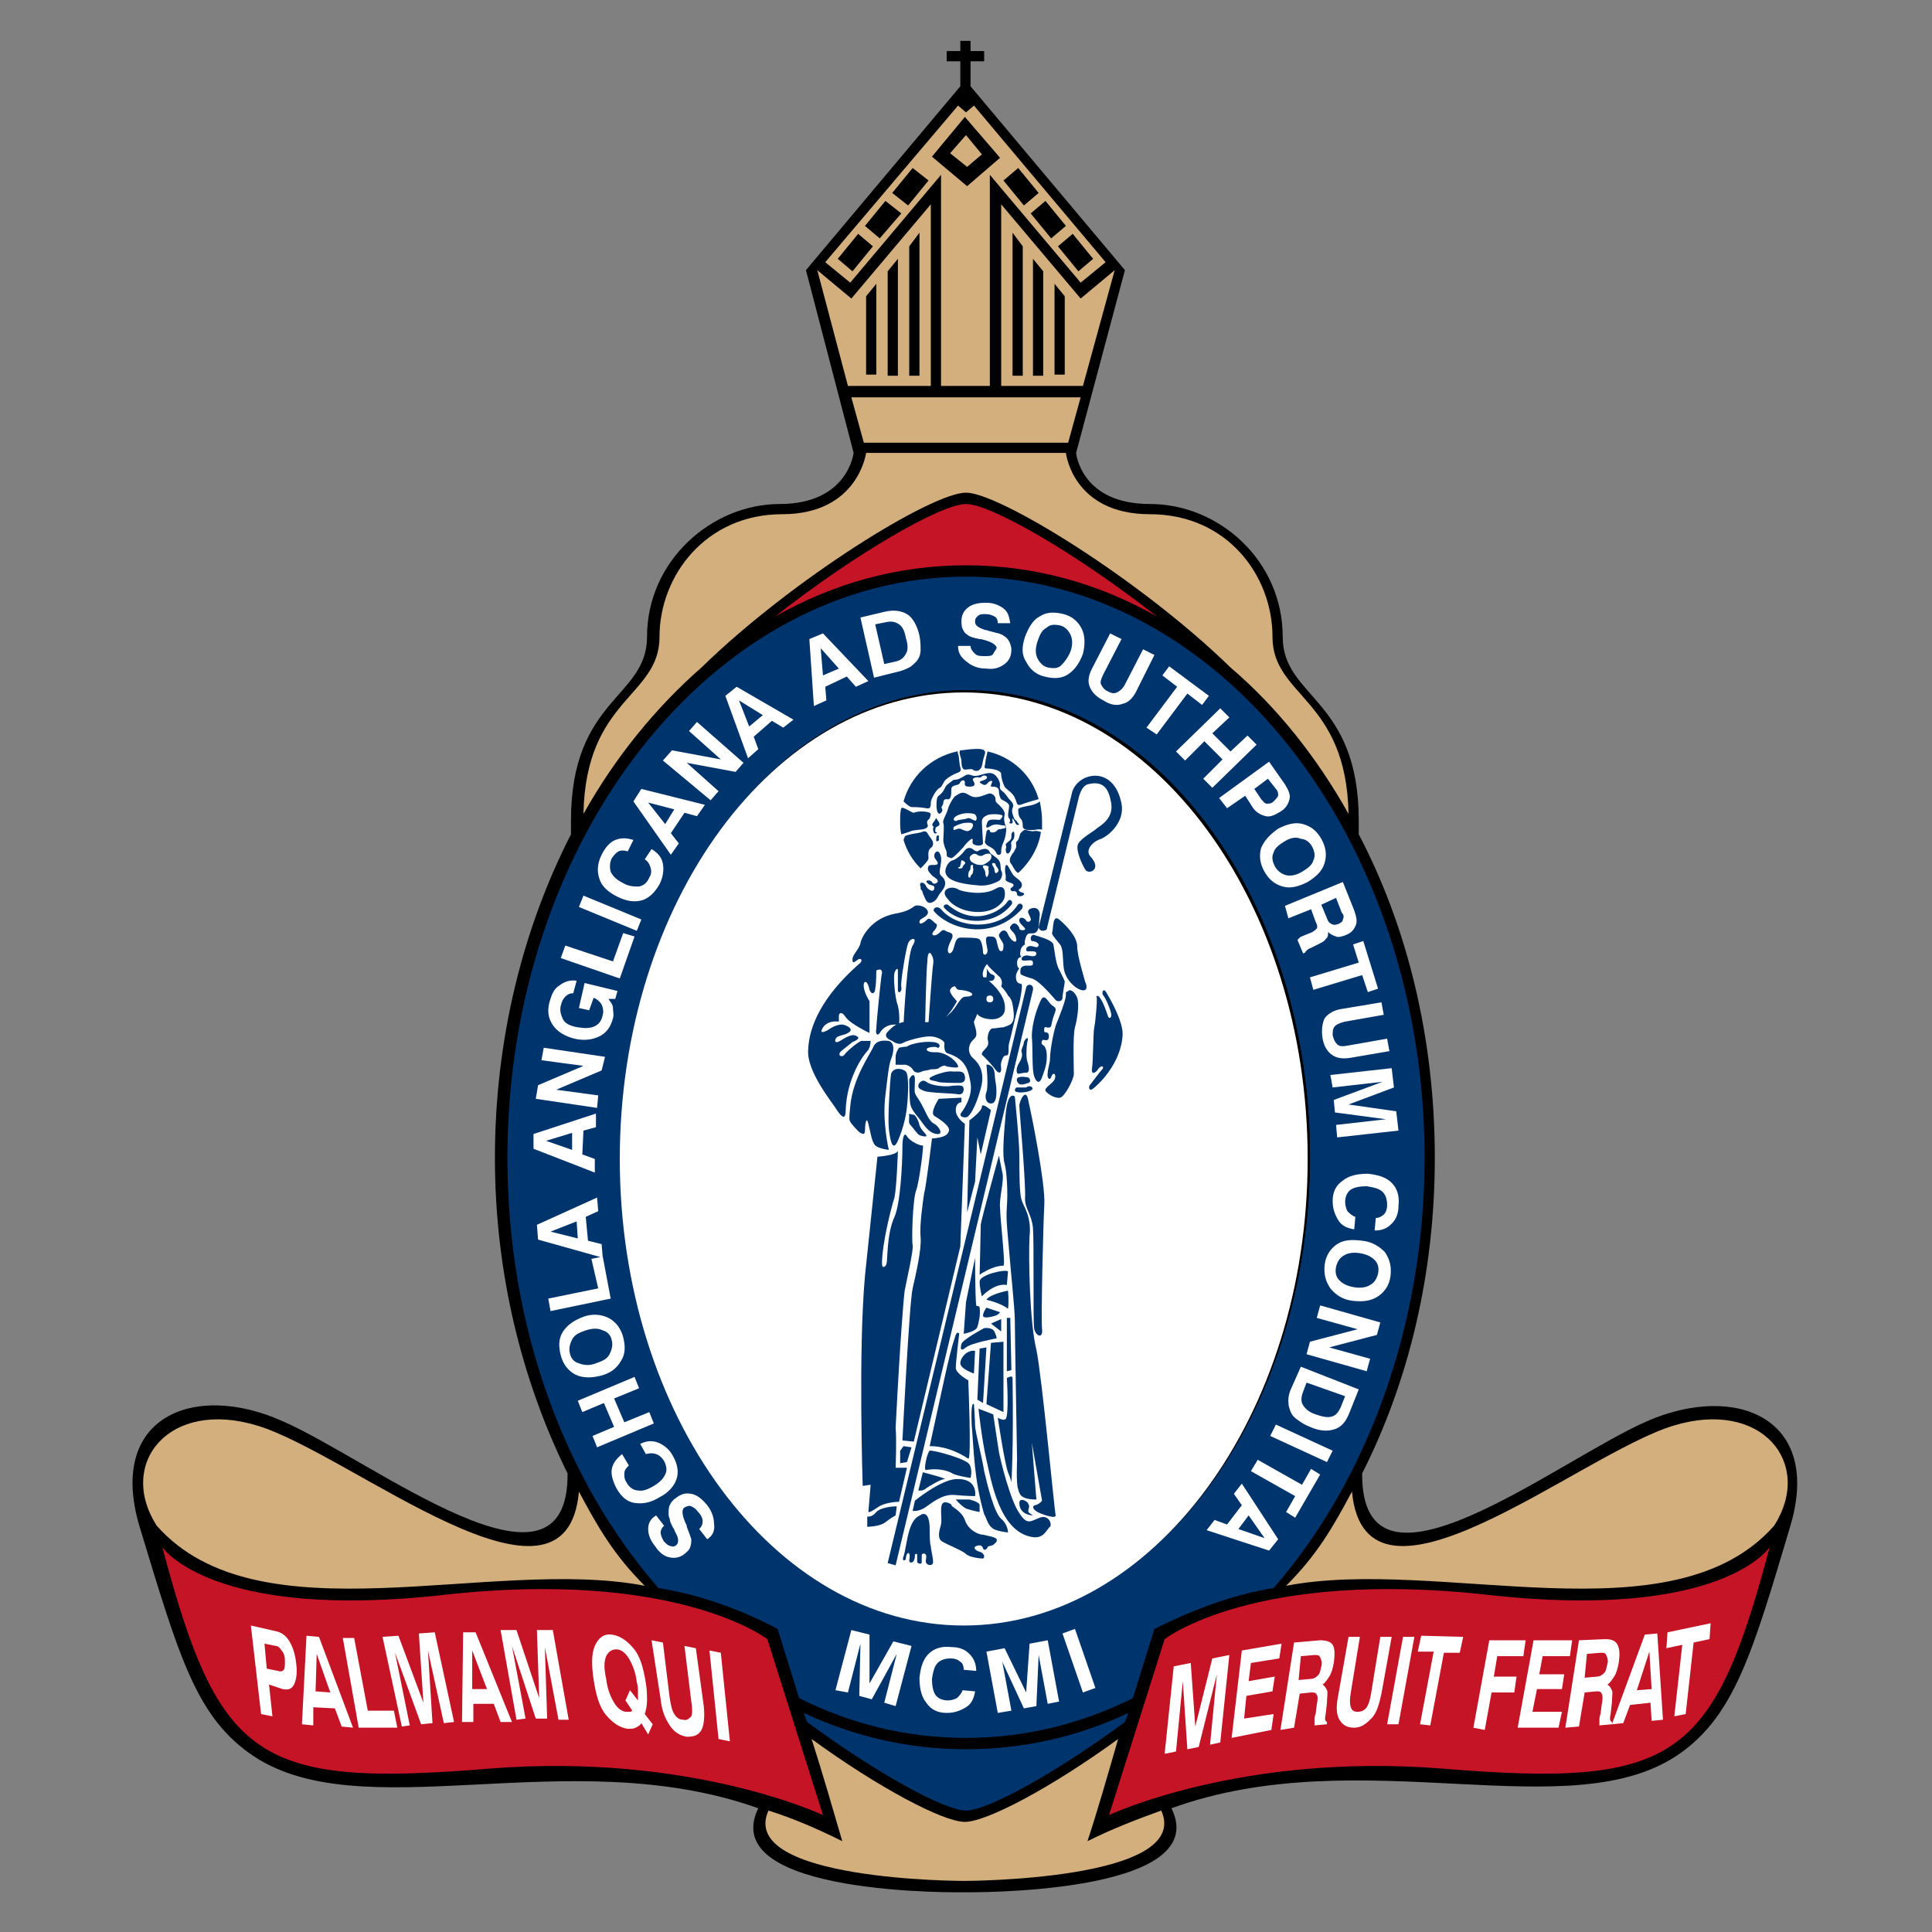 <?xml version="1.0" encoding="UTF-8"?>
<svg xmlns="http://www.w3.org/2000/svg" xmlns:xlink="http://www.w3.org/1999/xlink" version="1.1" id="Layer_1" viewBox="0 0 170.2 170.2" style="enable-background:new 0 0 170.2 170.2;" xml:space="preserve"><rect x="0" y="0" width="170.2" height="170.2" fill="#808080" stroke="none"/> <title>The Shouthport School</title> <style type="text/css"> .st0{fill-rule:evenodd;clip-rule:evenodd;} .st1{fill-rule:evenodd;clip-rule:evenodd;fill:#C41425;} .st2{fill-rule:evenodd;clip-rule:evenodd;fill:#00346D;} .st3{fill:#FFFFFF;} .st4{fill-rule:evenodd;clip-rule:evenodd;fill:#D3AF7E;} .st5{fill-rule:evenodd;clip-rule:evenodd;fill:#FFFFFF;} </style> <g> <path class="st0" d="M94.8,39.9c0,0,0.4,4.5,6.5,4.5c6.1,0,11.7,5,11.7,11.7c0,5.4,6.7,5.4,6.7,16.2v1.2c4.3,8.2,6.7,18,6.7,28.5 c0,10.2-2.3,19.7-6.4,27.8c-0.1,12.6,17.1-1.1,25.1-4.6c7.8-3.4,15.5-0.3,12.6,9.3c-3.3,11.1-4.9,16.5-9.6,19.9 c-9.6,6.9-28.1-1.2-44.9,4.9c3.8,7.7-18.2,7.4-18.2,7.4s-22,0.4-18.2-7.4c-16.8-6-35.3,2.1-44.9-4.9c-4.7-3.4-6.2-8.7-9.6-19.9 c-2.9-9.7,4.8-12.8,12.6-9.3c8,3.5,25.2,17.1,25.1,4.6c-4-8.1-6.4-17.6-6.4-27.8c0-10.5,2.5-20.3,6.7-28.5v-1.2 c0-10.8,6.7-10.8,6.7-16.2c0-6.7,5.7-11.7,11.7-11.7s6.5-4.5,6.5-4.5l0,0L71,23.8L84.6,7.6V5.4h-1.2V4.5h1.2V3.6h0.9v0.9h1.2v0.9 h-1.2v2.2l13.6,16.2L94.8,39.9L94.8,39.9L94.8,39.9z"></path> <path class="st1" d="M68.3,54.3c7-5.5,14.6-9.9,16.8-9.9c2.2,0,9.8,4.4,16.8,9.9c-5.1-2.9-10.8-4.5-16.8-4.5 C79.1,49.8,73.4,51.4,68.3,54.3L68.3,54.3z"></path> <path class="st2" d="M85.1,153.1c-5.2,0-10.1-1.2-14.7-3.5l-1.9-6.1c-3-1.6-6.7-3-10.5-3.6c-8.2-9.4-13.3-22.9-13.3-37.9 c0-28.2,18.2-51.2,40.4-51.2s40.4,23,40.4,51.2c0,15-5.2,28.6-13.3,37.9c-3.8,0.6-7.5,2.1-10.5,3.6l-1.9,6.1 C95.2,151.9,90.2,153.1,85.1,153.1L85.1,153.1z M85.1,60.8c16.7,0,30.3,18.5,30.3,41.1S101.8,143,85.1,143s-30.3-18.5-30.3-41.1 C54.8,79.3,68.4,60.8,85.1,60.8L85.1,60.8z"></path> <path class="st0" d="M85.1,60.8c16.7,0,30.3,18.5,30.3,41.1S101.8,143,85.1,143s-30.3-18.5-30.3-41.1 C54.8,79.3,68.4,60.8,85.1,60.8L85.1,60.8z"></path> <path class="st3" d="M62.3,135.6l-0.7-0.9c0.2-0.2,0.3-0.4,0.3-0.7c0-0.2-0.1-0.5-0.4-0.8c-0.2-0.3-0.4-0.4-0.6-0.5 c-0.2-0.1-0.4,0-0.6,0.1c-0.3,0.2-0.2,0.8,0.2,1.6c0,0,0,0,0,0c0,0,0,0.1,0,0.1c0.2,0.5,0.3,0.8,0.4,1.1c0,0.2,0,0.4-0.1,0.7 s-0.3,0.4-0.5,0.6c-0.4,0.3-0.8,0.4-1.3,0.3s-0.9-0.4-1.3-1c-0.4-0.5-0.6-1-0.6-1.5c0-0.5,0.2-0.9,0.7-1.2l0.7,0.9 c-0.2,0.2-0.3,0.4-0.3,0.6s0.1,0.5,0.3,0.8c0.2,0.2,0.4,0.4,0.6,0.4c0.2,0.1,0.4,0,0.5-0.1c0.2-0.2,0.2-0.6-0.1-1.1 c-0.1-0.2-0.1-0.3-0.2-0.4c-0.2-0.4-0.3-0.6-0.3-0.8c-0.1-0.2-0.1-0.3-0.1-0.5c0-0.2,0-0.5,0.1-0.7c0.1-0.2,0.2-0.4,0.5-0.6 c0.5-0.4,0.9-0.5,1.4-0.4c0.5,0.1,0.9,0.4,1.4,1c0.4,0.5,0.6,1.1,0.6,1.6C63,134.8,62.8,135.3,62.3,135.6L62.3,135.6z M56.4,127.2 c0.6-0.3,1.1-0.3,1.6-0.1c0.5,0.2,1,0.6,1.3,1.2c0.4,0.7,0.5,1.4,0.3,2s-0.7,1.2-1.5,1.6c-0.8,0.5-1.5,0.6-2.2,0.5 s-1.2-0.6-1.6-1.3c-0.3-0.6-0.5-1.2-0.4-1.7c0.1-0.5,0.4-0.9,0.9-1.3l0.6,1c-0.2,0.2-0.4,0.4-0.4,0.7c0,0.3,0,0.5,0.2,0.8 c0.2,0.4,0.6,0.7,1,0.7c0.4,0.1,0.9-0.1,1.4-0.4c0.5-0.3,0.8-0.6,1-1s0.1-0.8-0.1-1.2c-0.2-0.3-0.4-0.5-0.7-0.6 c-0.3-0.1-0.5-0.1-0.9,0L56.4,127.2L56.4,127.2z M57.6,125.4l-5,2.1l-0.4-1l1.9-0.8l-0.9-2.1l-1.9,0.8l-0.4-1l5-2.1l0.4,1l-2.2,0.9 l0.9,2.1l2.2-0.9L57.6,125.4L57.6,125.4z M52.5,120.1c0.6-0.2,1-0.4,1.2-0.8s0.3-0.8,0.2-1.2c-0.1-0.5-0.4-0.8-0.8-0.9 c-0.4-0.2-0.9-0.2-1.5,0c-0.6,0.2-1,0.4-1.2,0.8s-0.3,0.8-0.2,1.2c0.1,0.5,0.4,0.8,0.8,0.9C51.5,120.3,52,120.3,52.5,120.1 L52.5,120.1z M52.9,121.2c-0.8,0.2-1.6,0.2-2.2-0.1c-0.6-0.3-1.1-0.9-1.3-1.7s-0.2-1.5,0.2-2.1c0.4-0.6,1-1,1.8-1.3 s1.6-0.2,2.2,0.1s1.1,0.9,1.3,1.7s0.2,1.5-0.2,2.1C54.3,120.6,53.7,121,52.9,121.2L52.9,121.2z M53.8,114.4l-5.3,1.1l-0.2-1.1 l4.4-0.9l-0.6-2.6l1-0.2L53.8,114.4L53.8,114.4z M48.5,108.5l2.4,0.6l-0.1-1.5L48.5,108.5L48.5,108.5z M47.4,109.2l-0.1-1.3 l5.3-2.4l0.1,1.2l-1.1,0.5l0.2,2.1l1.2,0.3l0.1,1.2L47.4,109.2L47.4,109.2z M48.1,100.5l2.3,0.8l0-1.5L48.1,100.5L48.1,100.5z M47,101.2l0-1.3l5.5-1.8l0,1.2l-1.1,0.3l-0.1,2.1l1.1,0.4l0,1.2L47,101.2L47,101.2z M52.6,97.6l-5.4-0.8l0.2-1.2l4-1.7l-3.7-0.5 l0.2-1.1l5.4,0.8L53,94.3l-4,1.7l3.7,0.5L52.6,97.6L52.6,97.6z M53.6,88c0.2,0.3,0.4,0.5,0.4,0.8s0.1,0.6,0,0.9 c-0.2,0.8-0.6,1.3-1.2,1.6s-1.4,0.4-2.2,0.2c-0.8-0.2-1.5-0.6-1.9-1.2s-0.5-1.2-0.3-2c0.2-0.7,0.4-1.2,0.9-1.5 c0.4-0.3,0.9-0.5,1.5-0.4l-0.3,1.1c-0.3,0-0.5,0.1-0.7,0.3c-0.2,0.2-0.3,0.4-0.4,0.8c-0.1,0.4,0,0.8,0.2,1.2s0.7,0.6,1.3,0.7 c0.6,0.1,1.1,0.1,1.5-0.1c0.4-0.2,0.6-0.5,0.7-1c0.1-0.3,0-0.7-0.1-0.9s-0.4-0.5-0.7-0.6L51.9,89L51,88.8l0.5-2.2l2.9,0.7L54.2,88 L53.6,88L53.6,88z M54.6,86.2l-5.2-1.8l0.4-1.1l4.2,1.4l0.9-2.5l1,0.3L54.6,86.2L54.6,86.2z M56.1,82l-5.1-2.1l0.4-1l5.1,2.1 L56.1,82L56.1,82z M57.4,74.8c0.5,0.3,0.9,0.7,1,1.3c0.1,0.6,0,1.2-0.3,1.8c-0.4,0.7-0.9,1.2-1.5,1.4c-0.7,0.2-1.4,0.1-2.2-0.3 c-0.8-0.4-1.4-0.9-1.6-1.6c-0.2-0.6-0.2-1.3,0.2-2.1c0.3-0.6,0.7-1.1,1.2-1.3s1-0.2,1.6,0l-0.5,1c-0.3-0.1-0.6-0.1-0.8,0 c-0.2,0.1-0.4,0.3-0.6,0.6c-0.2,0.4-0.2,0.8-0.1,1.2c0.2,0.4,0.5,0.7,1.1,1c0.5,0.3,1,0.3,1.4,0.3c0.4-0.1,0.7-0.3,0.9-0.8 c0.2-0.3,0.2-0.6,0.1-0.9c-0.1-0.3-0.2-0.5-0.5-0.7L57.4,74.8L57.4,74.8z M57.1,70.7l1.5,1.9l0.8-1.3L57.1,70.7L57.1,70.7z M55.8,70.6l0.7-1.1l5.6,1.4l-0.7,1l-1.1-0.3l-1.2,1.8l0.7,0.9l-0.7,1L55.8,70.6L55.8,70.6z M62.6,70.5L58.4,67l0.8-0.9l4.3,0.8 l-2.8-2.5l0.7-0.8l4.1,3.6L64.8,68l-4.3-0.8l2.8,2.5L62.6,70.5L62.6,70.5z M65.1,61.7L66,64l1.2-1L65.1,61.7L65.1,61.7z M63.9,61.3 l1-0.8l5,2.9L69,64.1l-1-0.6l-1.6,1.4l0.4,1.1l-0.9,0.8L63.9,61.3L63.9,61.3z M72.3,57.1l0.2,2.4l1.4-0.6L72.3,57.1L72.3,57.1z M71.3,56.3l1.2-0.5l4,4.2l-1.1,0.5l-0.8-0.9l-1.9,0.9l0.1,1.2l-1.1,0.5L71.3,56.3L71.3,56.3z M77.9,58.5l0.9-0.2 c0.5-0.1,0.8-0.3,1-0.7c0.2-0.3,0.2-0.8,0-1.4c-0.1-0.6-0.3-1-0.6-1.2c-0.3-0.2-0.6-0.3-1.1-0.2l-1,0.2L77.9,58.5L77.9,58.5z M77,59.7l-1.2-5.3l2.1-0.5c0.8-0.2,1.5-0.1,2,0.2c0.5,0.3,0.9,1,1.1,1.9c0.1,0.5,0.1,0.9,0.1,1.3s-0.2,0.8-0.4,1 c-0.2,0.2-0.4,0.4-0.6,0.5c-0.2,0.1-0.6,0.3-1.1,0.4L77,59.7L77,59.7z M84.4,56.9l1.1,0c0,0.3,0.2,0.5,0.4,0.7 c0.2,0.2,0.5,0.2,0.9,0.2c0.3,0,0.6,0,0.7-0.2s0.2-0.3,0.3-0.5c0-0.3-0.5-0.6-1.4-0.8c0,0,0,0,0,0c0,0-0.1,0-0.1,0 c-0.5-0.1-0.9-0.2-1.1-0.4c-0.2-0.1-0.3-0.3-0.4-0.5c-0.1-0.2-0.1-0.5-0.1-0.7c0-0.5,0.2-0.9,0.6-1.2c0.4-0.3,0.9-0.4,1.6-0.4 c0.6,0,1.1,0.2,1.5,0.5s0.5,0.7,0.6,1.3l-1.1,0c0-0.3-0.1-0.5-0.3-0.6s-0.4-0.2-0.8-0.2c-0.3,0-0.5,0-0.7,0.2s-0.2,0.3-0.2,0.5 c0,0.3,0.3,0.5,0.9,0.7c0.2,0,0.3,0.1,0.4,0.1c0.4,0.1,0.7,0.2,0.8,0.2c0.2,0.1,0.3,0.1,0.4,0.2c0.2,0.1,0.4,0.3,0.5,0.5 s0.2,0.5,0.2,0.7c0,0.6-0.2,1-0.6,1.3c-0.4,0.3-0.9,0.5-1.6,0.4c-0.7,0-1.2-0.2-1.6-0.5C84.6,57.9,84.4,57.5,84.4,56.9L84.4,56.9z M91.4,56.5c-0.2,0.6-0.2,1.1,0,1.5c0.2,0.4,0.5,0.7,0.9,0.8c0.5,0.1,0.9,0.1,1.2-0.2s0.6-0.7,0.8-1.2s0.2-1.1,0-1.5 c-0.2-0.4-0.5-0.7-0.9-0.8c-0.5-0.1-0.9-0.1-1.2,0.2C91.8,55.5,91.6,55.9,91.4,56.5L91.4,56.5z M90.3,56.1c0.3-0.8,0.7-1.5,1.3-1.8 c0.6-0.4,1.3-0.4,2.1-0.2s1.3,0.7,1.6,1.3s0.3,1.4,0.1,2.2c-0.3,0.8-0.7,1.4-1.3,1.8c-0.6,0.4-1.3,0.4-2.1,0.2 c-0.8-0.2-1.3-0.7-1.6-1.3C90,57.7,90,57,90.3,56.1L90.3,56.1z M97.8,55.8l1,0.5l-1.6,3.1c-0.2,0.4-0.3,0.7-0.2,0.9 c0.1,0.2,0.3,0.5,0.6,0.6c0.3,0.2,0.6,0.2,0.8,0.1c0.2-0.1,0.5-0.3,0.7-0.7l1.6-3.1l1,0.5l-1.6,3.2c-0.3,0.6-0.7,1-1.2,1.1 c-0.5,0.2-1.1,0.1-1.7-0.3c-0.6-0.3-1-0.7-1.2-1.2s-0.1-1,0.2-1.6L97.8,55.8L97.8,55.8z M101,64.1l2.7-3.6l-1.3-1l0.6-0.8l3.5,2.6 l-0.6,0.8l-1.3-1l-2.7,3.6L101,64.1L101,64.1z M103.6,66.2l3.9-3.8l0.8,0.8l-1.5,1.4l1.6,1.6l1.5-1.4l0.8,0.8l-3.9,3.8l-0.8-0.8 l1.7-1.7l-1.6-1.6l-1.7,1.7L103.6,66.2L103.6,66.2z M110.5,69.5l0.6,0.9c0.2,0.2,0.3,0.4,0.5,0.4c0.2,0,0.4,0,0.6-0.2 c0.2-0.2,0.3-0.3,0.4-0.5c0-0.2,0-0.4-0.2-0.6l-0.7-0.9L110.5,69.5L110.5,69.5z M109.7,70.1l-1.6,1.1l-0.7-0.9l4.4-3.2l1.4,2 c0.3,0.5,0.5,0.9,0.4,1.3c-0.1,0.4-0.3,0.8-0.8,1.1c-0.5,0.3-0.9,0.5-1.3,0.4s-0.8-0.3-1.1-0.7L109.7,70.1L109.7,70.1z M113.2,74.1 c-0.5,0.3-0.9,0.6-1,1c-0.2,0.4-0.1,0.8,0.1,1.2s0.6,0.7,1,0.8c0.4,0.1,0.9,0,1.4-0.3c0.5-0.3,0.9-0.6,1-1c0.2-0.4,0.1-0.8-0.1-1.2 c-0.2-0.4-0.6-0.7-1-0.7C114.2,73.7,113.7,73.8,113.2,74.1L113.2,74.1z M112.6,73c0.8-0.4,1.5-0.6,2.2-0.4s1.2,0.6,1.6,1.3 c0.4,0.7,0.5,1.4,0.3,2.1c-0.2,0.7-0.7,1.2-1.5,1.7c-0.8,0.4-1.5,0.6-2.2,0.4c-0.7-0.2-1.2-0.6-1.6-1.3c-0.4-0.7-0.5-1.4-0.3-2.1 C111.4,74,111.9,73.5,112.6,73L112.6,73z M116.4,79.7l0.5,1.2c0.1,0.3,0.2,0.4,0.4,0.5c0.2,0.1,0.3,0.1,0.6,0 c0.2-0.1,0.4-0.2,0.4-0.4c0.1-0.2,0.1-0.4-0.1-0.6l-0.5-1.3L116.4,79.7L116.4,79.7z M113.2,79.8l5.1-2.1l1,2.5 c0.2,0.6,0.3,1,0.1,1.4s-0.4,0.6-0.9,0.8c-0.3,0.1-0.6,0.2-0.8,0.1c-0.3-0.1-0.5-0.2-0.7-0.4c0,0.2,0,0.5-0.2,0.6 c-0.1,0.2-0.3,0.3-0.7,0.5l-0.6,0.3c0,0,0,0,0,0c-0.3,0.1-0.5,0.3-0.5,0.4l-0.2,0.1l-0.5-1.2c0.1-0.1,0.1-0.1,0.2-0.2 c0.1-0.1,0.2-0.1,0.4-0.2l0.5-0.2c0.3-0.1,0.5-0.3,0.6-0.4c0.1-0.2,0-0.4-0.1-0.6l-0.4-1.1l-2,0.8L113.2,79.8L113.2,79.8z M115.4,86.1l4.3-1.3l-0.5-1.6l0.9-0.3l1.3,4.2l-0.9,0.3l-0.5-1.5l-4.3,1.3L115.4,86.1L115.4,86.1z M121.7,88.3l0.2,1.1l-3.4,0.6 c-0.4,0.1-0.7,0.2-0.9,0.4c-0.2,0.2-0.2,0.5-0.2,0.8c0.1,0.4,0.2,0.6,0.4,0.8s0.5,0.2,1,0.1l3.4-0.6l0.2,1.1l-3.5,0.6 c-0.7,0.1-1.2,0-1.6-0.3c-0.4-0.3-0.7-0.8-0.8-1.5c-0.1-0.7,0-1.3,0.2-1.7c0.3-0.4,0.8-0.7,1.4-0.8L121.7,88.3L121.7,88.3z M117.2,94.7l5.4-0.6l0.2,1.7l-4,1.5l4.2,0.6l0.2,1.7l-5.4,0.6l-0.1-1.1l4.4-0.5l-4.5-0.6l-0.1-1.1l4.3-1.6l-4.4,0.5L117.2,94.7 L117.2,94.7z M119.3,108.3c-0.6-0.1-1.1-0.3-1.4-0.8c-0.3-0.5-0.5-1-0.5-1.7c0-0.8,0.3-1.4,0.9-1.8c0.5-0.4,1.2-0.6,2.2-0.6 c0.9,0.1,1.6,0.3,2.1,0.8s0.7,1.2,0.6,2c0,0.7-0.2,1.2-0.6,1.6c-0.4,0.4-0.8,0.6-1.5,0.6l0.1-1.1c0.3,0,0.6-0.2,0.7-0.3 c0.2-0.2,0.3-0.5,0.3-0.8c0-0.5-0.1-0.9-0.4-1.2c-0.3-0.3-0.8-0.4-1.4-0.5c-0.6,0-1.1,0.1-1.4,0.3c-0.3,0.2-0.5,0.6-0.5,1.1 c0,0.3,0.1,0.6,0.2,0.8c0.2,0.2,0.4,0.4,0.7,0.5L119.3,108.3L119.3,108.3z M119.8,110.4c-0.6-0.1-1.1,0-1.4,0.2 c-0.4,0.2-0.6,0.6-0.7,1c-0.1,0.5,0,0.9,0.3,1.2s0.7,0.5,1.3,0.6c0.6,0.1,1.1,0,1.4-0.2c0.4-0.2,0.6-0.6,0.7-1 c0.1-0.5,0-0.9-0.3-1.2C120.8,110.7,120.4,110.5,119.8,110.4L119.8,110.4z M120,109.3c0.9,0.1,1.5,0.5,2,1c0.4,0.6,0.6,1.2,0.5,2.1 c-0.1,0.8-0.5,1.4-1.1,1.8c-0.6,0.4-1.3,0.5-2.2,0.4s-1.5-0.5-2-1.1c-0.4-0.6-0.6-1.2-0.5-2.1c0.1-0.8,0.5-1.4,1.1-1.8 S119.1,109.2,120,109.3L120,109.3z M116.3,115l5.3,1.5l-0.3,1.1l-4.2,1.1l3.6,1l-0.3,1.1l-5.3-1.5l0.3-1.1l4.2-1.1l-3.6-1 L116.3,115L116.3,115z M115.1,121.8l-0.3,0.8c-0.2,0.5-0.2,0.9,0,1.2c0.2,0.3,0.5,0.6,1.1,0.8c0.6,0.2,1,0.3,1.4,0.2 s0.6-0.4,0.8-0.8l0.4-1L115.1,121.8L115.1,121.8z M114.6,120.4l5.1,2l-0.8,2c-0.3,0.8-0.7,1.3-1.3,1.5s-1.3,0.2-2.2-0.2 c-0.5-0.2-0.8-0.4-1.2-0.7s-0.5-0.6-0.6-0.9c-0.1-0.3-0.1-0.5-0.1-0.8s0.1-0.7,0.3-1.1L114.6,120.4L114.6,120.4z M112.4,125.5 l5,2.3l-0.5,1l-5-2.3L112.4,125.5L112.4,125.5z M110.8,128.6l3.9,2.2l0.8-1.4l0.8,0.5l-2.2,3.8l-0.8-0.5l0.8-1.4l-3.9-2.2 L110.8,128.6L110.8,128.6z M111.4,135.5l-1.4-2l-0.9,1.2L111.4,135.5L111.4,135.5z M112.6,135.6l-0.8,1l-5.5-1.8l0.7-0.9l1.1,0.4 l1.3-1.7l-0.7-1l0.7-0.9L112.6,135.6L112.6,135.6z"></path> <path class="st3" d="M73.6,148.9l1.4-5.3l1.6,0.4l0,4.3l2.1-3.7l1.6,0.4l-1.4,5.3l-1-0.3l1.1-4.3l-2.2,4l-1.1-0.3l0.1-4.6l-1.1,4.3 L73.6,148.9L73.6,148.9z M85.9,149c-0.1,0.6-0.3,1.1-0.8,1.4c-0.5,0.3-1,0.5-1.7,0.5c-0.8,0-1.4-0.3-1.8-0.9 c-0.4-0.5-0.6-1.2-0.6-2.2c0.1-0.9,0.3-1.6,0.8-2.1c0.5-0.5,1.2-0.7,2-0.6c0.7,0,1.2,0.2,1.6,0.6c0.4,0.4,0.6,0.9,0.6,1.5l-1.1-0.1 c0-0.3-0.1-0.6-0.3-0.7c-0.2-0.2-0.5-0.3-0.8-0.3c-0.5,0-0.9,0.1-1.2,0.4c-0.3,0.3-0.4,0.8-0.5,1.4c0,0.6,0.1,1.1,0.3,1.4 s0.6,0.5,1.1,0.5c0.3,0,0.6-0.1,0.8-0.2c0.2-0.2,0.4-0.4,0.5-0.7L85.9,149L85.9,149z M87.9,150.9l-1-5.4l1.6-0.3l1.9,3.9l0.3-4.3 l1.6-0.3l1,5.4l-1,0.2l-0.8-4.3l-0.2,4.5l-1.1,0.2l-1.9-4.1l0.8,4.3L87.9,150.9L87.9,150.9z M95.4,149.1l-1.8-5.2l1.1-0.4l1.8,5.2 L95.4,149.1L95.4,149.1z"></path> <path class="st4" d="M119.1,131.4c-1.7,3.2-3.1,5.6-5.8,8.3c13.5-2.6,34,4.9,43-5.3c3.5-5.5-1.1-11.2-8.9-8.8 C139.2,128.1,120.3,144,119.1,131.4L119.1,131.4z"></path> <path class="st4" d="M51,131.4c1.7,3.2,3.1,5.6,5.8,8.3c-13.5-2.6-34,4.9-43-5.3c-3.5-5.5,1.1-11.2,8.9-8.8 C30.9,128.1,49.9,144,51,131.4L51,131.4z"></path> <path class="st4" d="M67.7,159.5c2.2,0.7,4.3,1.6,6.5,2.7c-0.7-2.4-1.8-6.2-2.7-9c5.9,4.3,11.6,7.3,13.5,7.3c1.9,0,7.6-3,13.5-7.3 c-0.8,2.8-1.9,6.6-2.7,9c2.2-1.1,4.3-1.9,6.5-2.7c2.8,6.2-17.4,6.2-17.4,6.2S64.9,165.7,67.7,159.5L67.7,159.5z"></path> <path class="st1" d="M102.6,144.4c0,0,7.9-6.2,28.5-3.9s24.8-4.2,24.8-4.2c-5,18.8-8.3,21.2-28.9,19.5c-17.7-1.4-29.3,4.1-29.3,4.1 L102.6,144.4L102.6,144.4z"></path> <path class="st1" d="M67.6,144.4c0,0-8-6.2-28.5-3.9s-24.8-4.2-24.8-4.2c5,18.8,8.3,21.2,28.9,19.5c17.7-1.4,29.3,4.1,29.3,4.1 L67.6,144.4L67.6,144.4z"></path> <path class="st2" d="M71.1,151.7c6.1,4.5,12.1,7.8,14,7.8c1.9,0,7.9-3.3,14-7.8l0.3-0.8c-4.4,2.1-9.3,3.2-14.3,3.2 c-5,0-9.8-1.1-14.3-3.2L71.1,151.7L71.1,151.7z"></path> <path class="st4" d="M76.3,39.9c0,0-0.7,5.4-7.4,5.4s-10.8,5.4-10.8,10.8c0,5.3-6.5,5.4-6.7,15.6c2.8-5,6.4-9.4,10.4-12.9 c8-7.8,20.3-15.4,23.3-15.4c2.9,0,15.3,7.6,23.3,15.4c4.1,3.5,7.6,7.9,10.4,12.9c-0.2-10.2-6.7-10.3-6.7-15.6 c0-5.4-4-10.8-10.8-10.8s-7.4-5.4-7.4-5.4C88,39.9,82.2,39.9,76.3,39.9L76.3,39.9z"></path> <polygon class="st4" points="75,35 95.2,35 94.1,39 76.1,39 "></polygon> <path class="st4" d="M98.2,23.8L95.4,34h-7.2V18l7,8.3L98.2,23.8L98.2,23.8z M93.8,26.1v6.9h-0.9v-8L93.8,26.1L93.8,26.1z M91.9,23.9v9.2H91V22.8L91.9,23.9L91.9,23.9z M90.1,21.7v11.4h-0.9V20.5L90.1,21.7L90.1,21.7z"></path> <path class="st4" d="M72,23.8L74.7,34H82V18l-7,8.3L72,23.8L72,23.8z M76.3,26.1v6.9h0.9v-8L76.3,26.1L76.3,26.1z M78.2,23.9v9.2 h0.9V22.8L78.2,23.9L78.2,23.9z M80.1,21.7v11.4H81V20.5L80.1,21.7L80.1,21.7z"></path> <polygon class="st4" points="86.5,13.6 85.2,14.7 83.7,13.5 85.1,11.9 "></polygon> <path class="st4" d="M82.9,34h4.3V15.4l8,9.5l2.2-1.8L85.8,9.3l-0.7,0.6l-0.7-0.6L72.7,23.1l2.2,1.8l8-9.5L82.9,34L82.9,34z M88.1,13.9l-2.9,2.5l-3.1-2.6l2.9-3.5L88.1,13.9L88.1,13.9z M81.8,15.9L80,18.1L78.6,17l1.8-2.2L81.8,15.9L81.8,15.9z M79.4,18.8 L77.5,21l-1.3-1.1l1.8-2.2L79.4,18.8L79.4,18.8z M76.9,21.7l-1.8,2.2l-1.3-1.1l1.8-2.2L76.9,21.7L76.9,21.7z M88.4,15.9l1.8,2.2 l1.3-1.1l-1.8-2.2L88.4,15.9L88.4,15.9z M90.8,18.8l1.8,2.2l1.3-1.1l-1.8-2.2L90.8,18.8L90.8,18.8z M93.2,21.7l1.8,2.2l1.3-1.1 l-1.8-2.2L93.2,21.7L93.2,21.7z"></path> <path class="st3" d="M102.6,154.5l0.8-7.7l1.5-0.3l0.4,5.6l1.5-6l1.5-0.3l-0.8,7.7l-0.9,0.2l0.6-6.2l-1.6,6.4l-1,0.2l-0.4-6 l-0.6,6.2L102.6,154.5L102.6,154.5z M108.5,153.1l0.9-7.7l3.5-0.6l-0.2,1.3l-2.5,0.4l-0.2,1.6l2.3-0.4l-0.2,1.3l-2.3,0.4l-0.2,2 l2.6-0.4l-0.2,1.4L108.5,153.1L108.5,153.1z M114.4,148l1.1-0.1c0.2,0,0.4-0.1,0.6-0.3s0.2-0.4,0.3-0.8c0.1-0.3,0-0.6-0.1-0.8 c-0.1-0.2-0.2-0.2-0.5-0.2l-1.2,0.1L114.4,148L114.4,148z M112.8,152.4l1.2-7.7l2.3-0.2c0.5,0,0.9,0.1,1.1,0.4 c0.2,0.3,0.2,0.9,0.1,1.6c-0.1,0.5-0.2,0.9-0.4,1.2c-0.2,0.3-0.4,0.6-0.6,0.7c0.2,0.1,0.3,0.3,0.4,0.5c0.1,0.2,0,0.6,0,1.1 l-0.1,0.9c0,0,0,0,0,0c-0.1,0.5-0.1,0.7,0.1,0.8l0,0.2l-1.1,0.1c0-0.1,0-0.2,0-0.4c0-0.2,0-0.4,0.1-0.6l0.1-0.8 c0.1-0.5,0.1-0.8,0-0.9c-0.1-0.2-0.2-0.2-0.5-0.2l-1,0.1l-0.5,3L112.8,152.4L112.8,152.4z M118.8,144.2l1,0l-0.8,4.9 c-0.1,0.6-0.1,1,0,1.3s0.3,0.4,0.6,0.4s0.6-0.1,0.8-0.4c0.2-0.3,0.3-0.7,0.4-1.3l0.8-4.9l1,0l-0.9,5c-0.2,0.9-0.4,1.7-0.9,2.2 s-0.9,0.8-1.5,0.8c-0.6,0-1-0.2-1.3-0.7s-0.3-1.2-0.1-2.2L118.8,144.2L118.8,144.2z M122.2,151.9l1.4-7.7h1l-1.4,7.7H122.2 L122.2,151.9z M125.1,151.9l1.2-6.4l-1.4,0l0.3-1.4l3.7,0.1l-0.3,1.4l-1.4,0l-1.2,6.4L125.1,151.9L125.1,151.9z M129.8,152.2 l1.4-7.7h3.2l-0.2,1.4h-2.3l-0.3,1.8h2l-0.2,1.4h-2l-0.6,3.3L129.8,152.2L129.8,152.2z M133.7,152.2l1.4-7.7h3.4l-0.2,1.4h-2.4 l-0.3,1.6h2.2l-0.2,1.3h-2.2l-0.4,2h2.6l-0.3,1.4L133.7,152.2L133.7,152.2z M139.6,147.8l1.1-0.1c0.2,0,0.4-0.1,0.6-0.3 s0.2-0.4,0.3-0.8c0.1-0.3,0-0.6-0.1-0.8c-0.1-0.2-0.2-0.2-0.5-0.2l-1.2,0.1L139.6,147.8L139.6,147.8z M137.9,152.2l1.2-7.7l2.3-0.1 c0.5,0,0.9,0.1,1.1,0.5c0.2,0.4,0.2,0.9,0.1,1.6c-0.1,0.5-0.2,0.9-0.4,1.2s-0.4,0.6-0.6,0.7c0.2,0.1,0.3,0.3,0.4,0.5s0,0.6,0,1.1 l-0.1,0.9c0,0,0,0,0,0c-0.1,0.5-0.1,0.7,0.1,0.8l0,0.2l-1.1,0.1c0-0.1,0-0.2,0-0.4c0-0.2,0-0.4,0.1-0.6l0.1-0.8 c0.1-0.5,0.1-0.8,0-1c-0.1-0.2-0.2-0.2-0.5-0.2l-1,0.1l-0.5,3L137.9,152.2L137.9,152.2z M145.3,145.5l-1.1,3.4l1.3-0.1L145.3,145.5 L145.3,145.5z M144.9,144l1.1-0.1l0.5,7.6l-1,0.1l-0.1-1.6l-1.8,0.2l-0.6,1.6l-1,0.1L144.9,144L144.9,144z M147.5,151.2l0.7-6.3 l-1.4,0.3l0.1-1.4l3.8-0.8l-0.1,1.4l-1.4,0.3l-0.7,6.3L147.5,151.2L147.5,151.2z"></path> <path class="st3" d="M23.5,147l1,0.2c0.3,0.1,0.4,0,0.5-0.1c0.1-0.1,0.1-0.4,0.1-0.8c0-0.4-0.1-0.7-0.3-0.9 c-0.1-0.2-0.3-0.4-0.5-0.4l-1-0.2L23.5,147L23.5,147z M23.7,148.4l0.3,2.8l-1-0.2l-0.9-7.8l2.2,0.5c0.5,0.1,0.9,0.4,1.2,0.9 c0.3,0.5,0.5,1.1,0.6,2c0.1,0.8,0,1.4-0.2,1.8c-0.2,0.4-0.5,0.5-1,0.4L23.7,148.4L23.7,148.4z M27.9,145.7l-0.1,3.3l1.3,0.1 L27.9,145.7L27.9,145.7z M27,144.1l1.1,0.1l3,8l-1-0.1l-0.6-1.6l-1.9-0.1l0,1.6l-1-0.1L27,144.1L27,144.1z M31.6,152.2l-1.4-7.9 l1,0l1.2,6.4l2.3,0l0.3,1.5L31.6,152.2L31.6,152.2z M35.4,152.1l-1.7-7.9l1.4-0.1l2.2,5.9l-0.4-6.1l1.4-0.1l1.7,7.9l-0.9,0.1 l-1.4-6.4l0.4,6.4l-1,0.1l-2.3-6.3l1.3,6.4L35.4,152.1L35.4,152.1z M41.6,145.4l0,3.4l1.3,0L41.6,145.4L41.6,145.4z M40.8,143.8 l1.1,0l3.2,7.9l-1,0l-0.6-1.6l-1.8,0v1.6l-1,0L40.8,143.8L40.8,143.8z M45.5,151.5l-1.4-7.9l1.4,0l2,6l-0.2-6l1.4,0l1.4,7.9l-0.9,0 l-1.2-6.4l0.2,6.3l-1,0l-2.1-6.4l1.2,6.4L45.5,151.5L45.5,151.5z M55.7,150.7l-0.6-0.9l0.4-0.9l0.7,0.9c0-0.2,0-0.4,0-0.7 s0-0.6-0.1-0.9c-0.1-0.9-0.4-1.6-0.7-2.1s-0.7-0.8-1.1-0.8c-0.4,0-0.7,0.2-0.9,0.6c-0.2,0.5-0.2,1.1,0,2c0.1,0.9,0.4,1.6,0.7,2.1 s0.7,0.8,1.1,0.8c0.1,0,0.2,0,0.3,0C55.5,150.8,55.6,150.8,55.7,150.7L55.7,150.7z M56.5,151.8c-0.1,0.2-0.3,0.3-0.5,0.4 s-0.4,0.1-0.7,0.1c-0.7-0.1-1.3-0.5-1.9-1.2s-0.9-1.8-1.1-3.1c-0.2-1.3-0.2-2.3,0.1-3c0.3-0.7,0.8-1.1,1.5-1s1.3,0.5,1.9,1.2 s0.9,1.8,1.1,3.1c0.1,0.6,0.1,1.1,0.1,1.5c0,0.5-0.1,0.9-0.2,1.2l0.7,0.9l-0.4,0.9L56.5,151.8L56.5,151.8z M57.4,144.5l1,0.2 l0.6,4.9c0.1,0.6,0.2,1.1,0.4,1.4c0.2,0.3,0.4,0.5,0.8,0.5c0.3,0.1,0.5-0.1,0.7-0.3c0.1-0.2,0.1-0.7,0-1.3l-0.6-4.9l1,0.2l0.7,5.1 c0.1,1,0,1.7-0.2,2.1c-0.3,0.5-0.7,0.6-1.3,0.6c-0.6-0.1-1.1-0.4-1.5-1c-0.4-0.6-0.7-1.3-0.8-2.3L57.4,144.5L57.4,144.5z M63.3,153.2l-0.8-7.8l1,0.2l0.8,7.8L63.3,153.2L63.3,153.2z"></path> <path class="st5" d="M84.9,61c16.7,0,30.3,18.5,30.3,41.1s-13.6,41.1-30.3,41.1s-30.3-18.5-30.3-41.1C54.6,79.5,68.2,61,84.9,61 L84.9,61z"></path> <path class="st2" d="M81.2,133.4c-0.2,0.2-0.9,0.1-1.3,2.3c-0.2,1-0.2,1.1-0.3,1.4c-0.2,0.5,0.2,0.4,0.2,0.2s0.1-0.4,0.1-0.4 s0.2-0.2,0.2,0c0.1,0.2,0,0.4,0,0.6s0.3,0.2,0.4,0c0.1-0.2,0.1-0.4,0.1-0.5c0-0.1,0.2-0.2,0.2,0s0,0.5,0,0.6s0.4,0.3,0.4,0 s0-0.4,0-0.6s0.4-0.2,0.4,0.1c0,0.3-0.1,0.4,0,0.6s0.6,0.3,0.6-0.1s-0.2-1.1-0.2-1.4c-0.1-0.2-0.1-1.1-0.1-1.5 C81.9,134.1,81.8,133.2,81.2,133.4L81.2,133.4z"></path> <path class="st2" d="M83,132.5c-0.2,0.4,0,1.3-0.1,1.8c-0.1,0.4-0.4,1.2,0.1,1.5s1.8,0.8,2.1,1.1c0.3,0.3,1.3,0.4,1.5,0.4 c0.2-0.1,0.1-0.5-0.3-0.6c-0.4-0.1-0.6-0.4-0.3-0.5s0.5-0.1,0.6,0.2c0.1,0.3,0.4,0,0.4-0.1s0.3-0.1,0.5-0.2 c0.1-0.1,0.4-0.3,0.3-0.5s-0.8-0.3-1.2-0.4c-0.4,0-1.3-0.4-1.6-1.3c-0.3-0.8-1.1-1.1-1.2-1.3C84,132.6,83.2,132.1,83,132.5 L83,132.5z"></path> <path class="st2" d="M76.4,133.6v0.9c0,0,1.1,0,1.6-0.4c0.5-0.4,0.9-0.6,0.9-0.6l0.1-0.8c0,0-1.3,0-1.8,0.5 C76.8,133.7,76.4,133.6,76.4,133.6L76.4,133.6z"></path> <path class="st2" d="M80.6,132.2l-0.2,0.9c0,0,0.5,0.1,1.1-0.3s1.5-1.2,2.6-1.1s1.8,0.1,1.8,0.1s0.3-1.6-1.7-1.5 C82.8,130.4,80.6,132.2,80.6,132.2L80.6,132.2z"></path> <path class="st2" d="M84.2,132.1h1.2c0,0,0.9,0.2,0.9,0.5s0,0.6,0,0.6s-0.6-0.1-1.2-0.3C84.6,132.6,84.2,132.1,84.2,132.1 L84.2,132.1z"></path> <path class="st2" d="M86.7,133.4c0.2,0.3,0.3,0.9,0.7,1.2c0.3,0.3,1.4,0.4,1.4,0.4s0-0.7-0.6-1.2s-1.2-2.9-1.5-4.2 c-0.2-1.3-0.8-3.5-0.8-4s-0.1-1.9-0.1-1.9s-0.3-0.4-0.2,1.8C85.8,127.8,85.8,130.3,86.7,133.4L86.7,133.4z"></path> <path class="st2" d="M86.2,124.1c0,0,0.3,2.8,0.7,4.5c0.4,1.7,1.1,6.3,4,6.8c1.1,0.2,1.3-0.7,1.6-0.9c0.2-0.2-0.1-1.1-0.9-0.8 c-0.8,0.3-1.1,0.7-1.8-0.4c-0.8-1.1-1.7-4.8-1.8-5.4c-0.1-0.6-0.5-3.3-0.5-3.3L86.2,124.1L86.2,124.1z"></path> <path class="st2" d="M87.9,124.9c0,0,0.6,4,0.9,4.8c0.3,0.7,0.3,0.9,0.3,0.9s0.2-3.1,0.1-9.2c0-0.3-0.5,0-0.5,0s0.2,3.2-0.1,3.6 C88.4,125.2,87.9,124.9,87.9,124.9L87.9,124.9z"></path> <path class="st2" d="M81.3,129.7l-0.4,1.6c0,0,0.4,0.1,0.7-0.2c0.3-0.2,1.3-0.8,1.6-0.8C83.6,130.3,81.3,129.7,81.3,129.7 L81.3,129.7z"></path> <path class="st2" d="M81.6,129.5c-0.3,0.1,0.1-1.6,0.3-1.7s3.2,0.7,3.5,1.2c0.3,0.5,0.1,1.2,0.1,1.2s-1.3-0.2-1.6-0.4 C83.6,129.6,82.7,129.3,81.6,129.5L81.6,129.5z"></path> <path class="st2" d="M81.9,127.4c0.4,0,1.7,0,3.4,1.1c0.3,0.2,0-6.9,0-6.9s-1.1-0.6-1.1-1.1s0.3-3,0.3-3s-0.2-0.4-0.4,0.4 C83.6,119.3,82.9,122.9,81.9,127.4L81.9,127.4z"></path> <path class="st2" d="M85.9,119l-0.1,2c0,0-1.2-0.4-1.2-0.9C84.6,119.6,85.2,118.9,85.9,119L85.9,119z"></path> <polygon class="st2" points="86.3,118.8 86.1,123.3 86.6,123.6 86.9,118.7 "></polygon> <polygon class="st2" points="87.3,118.3 88.4,118.2 88.4,124.4 86.9,123.7 "></polygon> <path class="st2" d="M78.2,137.7L90.4,87c0.1-0.4,0.7-0.3,0.6,0.2c-0.1,0.5-12.1,50.7-12.1,50.7L78.2,137.7L78.2,137.7z"></path> <polygon class="st2" points="79.6,127.4 79.3,127.8 79.3,128.9 79.9,128.8 80.3,127.5 "></polygon> <path class="st2" d="M78.9,129.3h1l-0.7,3c0,0-1.2,0-1.9,0.5s-0.8,0.4-0.8,0.4l0.2-2.4l-0.7,0.1c0,0-0.4-11.9,0.2-18.5 c0.2-1.9,1.1-10.5,1.1-10.5s1.6-0.1,1.8-0.5c0,0-0.1,3.1-0.3,4.1c-0.3,0.9-1.1,4.1-1.1,5.8c0,0.6,0.4,0.2,0.4,0 c0.1-0.2,0-2.6,0.7-4.1c0.5-1.1,0.7-4.5,0.7-6.3c0-0.4,0.1-1.3,0.4-0.8s1.3,0.9,1.4,0.8c0.1-0.1-0.3,3.2-0.6,4s-0.4,4.4-0.3,4.8 c0.1,0.4-0.6,3.4-0.7,4c-0.1,0.7-0.4,4.3-0.8,12.1C79,126.7,78.9,129.3,78.9,129.3L78.9,129.3z"></path> <path class="st2" d="M82.1,100.3c1.1-0.1,1.4-0.3,1.5-0.7c0.1-0.4-0.8-1-1.3-1.3c-0.4-0.3,0.4-1.5,0.4-1.5l2-0.1v0.4 c0,0-0.5,0-0.5,0.7S85,99,85,99l-0.4,10.8L80.5,127l-1-0.1c0,0,0.6-12.1,0.9-13.4s0.8-3.5,0.7-4.5c-0.1-1.1,0.2-3.1,0.3-3.8 C81.6,104.5,82.1,100.3,82.1,100.3L82.1,100.3z"></path> <path class="st2" d="M85.4,98.7c0,0,1.1-0.8,1.1-1.2c0-0.4,0.8,0.3,0.8,0.3l-0.9,3.9l-0.3-1.5l-0.2,3.9l-0.7,2.7L85.4,98.7 L85.4,98.7z"></path> <path class="st2" d="M88,101.8c0,0-1.6,5.8-1.6,6.1s-0.1,4.4-0.1,4.4s1.1-0.8,2.1-0.8c0.2,0-0.3-4.2-0.3-5.1 c-0.1-0.8,0.4-2.5,0.2-3.1C88.2,102.8,88,101.8,88,101.8L88,101.8z"></path> <path class="st2" d="M85.9,110.8l-0.8,3.9l-0.2,2.8c0,0,1.1-0.2,1.2-0.6c0.1-0.3,0.3-1.1,0.2-1.7c0-0.2-0.3-0.1-0.3-0.2 C85.9,114.2,85.9,110.8,85.9,110.8L85.9,110.8z"></path> <path class="st2" d="M86.3,112.9c0,0.6,0.2,1.3,0.2,1.3s1.1-1.2,2.2-1l0.1-1.2C88.5,111.8,86.3,112.3,86.3,112.9L86.3,112.9z"></path> <path class="st2" d="M88.8,113.7c0,0-1.6,0.3-1.9,0.8c0,0,1.3,0.3,1.9,0.8C88.9,114.7,88.8,113.7,88.8,113.7L88.8,113.7z"></path> <path class="st2" d="M86.9,115.2c0,0-0.3,0.4-0.3,0.7s0.8,0.1,1.1,0c0.3-0.1,0.4-0.3,0.4-0.3L86.9,115.2L86.9,115.2z"></path> <polygon class="st2" points="88.2,116.2 87.3,116.6 88.2,117.3 "></polygon> <path class="st2" d="M86.7,117c0,0,0.7-0.1,0.9,0.3c0.2,0.4,0.2,0.6,0.2,0.6s-2.2,0.4-2.7,0.8s-0.5,0.1-0.4-0.3 C84.8,118,86.7,117,86.7,117L86.7,117z"></path> <polygon class="st2" points="88.7,116.1 88.7,120.8 89.1,120.7 89,116.1 "></polygon> <path class="st2" d="M89.6,128.6c0,0-0.1,2.2,0.1,2.6c0.1,0.4,0.2,0.9,1.6,0.9l-0.4-5l0.9,5.1c0,0-0.2,0.3-0.6,0.4 s-0.1,0.5,0.4,0.7c0.5,0.2,1.4,0.5,1.4,0.2c-0.1-0.3-1.2-12.2-1.7-14.6c-0.6-2.4-0.7-8.2-0.6-10c0.2-1.8-0.6-2.7-0.7-3.2 c-0.2-0.5-0.2-2.5-0.2-3.9c0-1.3-0.4-5.2-0.4-5.2s-0.6-0.6-0.8,1.5c-0.2,2.1-0.3,3.8-0.1,4.4c0.2,0.7,0.3,2.6,0.2,3.8 s0.1,2.6,0.2,3.9c0.1,1.3,0.5,5.2,0.5,6C89.4,117.2,89.6,128.6,89.6,128.6L89.6,128.6z"></path> <path class="st2" d="M89.8,132.4c0-0.5,0.7-0.2,0.8,0.1c0.2,0.3-0.2,0.6,0.1,0.8s0.3,0.2,0.3,0.2S89.8,133.5,89.8,132.4L89.8,132.4 z"></path> <path class="st2" d="M89.8,97.4c0-0.4,0.6-1.7,0.8-0.4c0.3,1.3,1.5,7.3,1.4,9.1c-0.1,1.8-0.3,10-0.2,11c0.1,0.9-0.6,0.6-0.7-0.1 c-0.1-0.7,0-7.6-0.1-8.8c-0.1-1.2-0.7-1.7-0.7-2.6C90.4,104.5,89.8,97.8,89.8,97.4L89.8,97.4z"></path> <path class="st2" d="M77.2,85.5c0,0,0,1.2-0.1,1.6c0,0.4-0.3,0.6-0.5,0.1c-0.2-1-0.6-0.8-0.5-0.2s0.5,1.2,0.5,1.2l0,2.8 c0,0-1.7-0.8-2.1-1.4s-0.6-0.3-0.6-0.1S73.9,90,73.9,90s-1.1-0.2-1.5,0.7c-0.2,0.5,0.6,0,0.6,0s0.8-0.6,1.4-0.4 c0.6,0.2,0.7,0.5,0.3,0.7c-0.3,0.2-0.8,0.2-1,0.4s-0.2,0.6,0.3,0.3c0.5-0.3,1.1-0.7,1.5-0.4c0.4,0.2-0.4,0.5-0.4,0.5 s-0.5,0.4-1,0.8c-0.4,0.4,0.1,0.6,0.3,0.3c0.2-0.3,1.3-1.2,1.5-1.2s0.8,0,0.8,0s0,0.6-0.3,0.9s-1.8,2.3-1.9,5.2 c0,0.7-0.2,0.8-0.7,0.1c-0.4-0.7-2.8-3.5-2.6-5.5c0.1-2,1.2-4.6,4.5-7.5c0.4-0.3,0.1-0.6-0.2-0.3c-0.3,0.2-0.4,0.3-0.4-0.1 c0-0.4,0.6-0.9,0.7-1.4c0.1-0.6,1-2.2,3-2.6c1.2-0.2,1.5-0.5,1.8-0.7c0.2-0.1,0.9,0,1.1,0.4c0.2,0.4-0.3,0.6-0.6,0.8 c-0.2,0.2-0.1,0.5,0.2,0.3c0.4-0.2,0.4-0.5,0.7-0.3c0.3,0.2,0.3,0.3,0.5,0.4c0.1,0.1,0,0.4-0.3,0.7c-0.2,0.3,0.1,0.4,0.4,0.2 c0.3-0.2,0.4-0.5,0.7-0.3c0.3,0.2,0.7,0.1,0.6,0.6c-0.2,0.4-0.4,0.8-0.4,1.1s0.2,0.4,0.4,0.1c0.2-0.3,0.2-1.2,0.7-1.2 s1.4,0,1.6,0.1c0.3,0.1,0.4,0.9,0.4,1.2c0,0.3,0.4,0.3,0.4-0.2c-0.1-0.6-0.3-1.2,0.1-1.2s0.6,0,0.7,0.4c0.1,0.5,0.2,0.9,0.4,0.9 c0.2,0,0.2-0.3,0.2-0.6c-0.1-0.3-0.4-0.6-0.4-0.8c0-0.2,0.5-0.8,0.8-0.1s0.9,0.9,0.7,0.3c-0.1-0.6-0.8-0.7-0.4-1.1 c0.3-0.4,0.7,0.1,0.7,0.3s0.6,0.2,0.5,0s-0.6-0.5-0.5-0.8s0.5-0.1,0.6,0.1s0.5,0.1,0.4-0.2c-0.1-0.3-0.4-0.6-0.1-0.8 c0.3-0.2,0.9-0.2,0.9,0.5c-0.1,0.7,0,1.2-0.3,1.5s-0.7-0.1-0.9,0.4c-0.2,0.5-0.1,0.7-0.1,0.7s-0.4,0.2-0.4,0.6 c-0.1,0.4,0.1,0.5,0.1,0.5s-0.4,0-0.4,0.5c0,0.5,0.2,0.5,0.2,0.5s-0.3,0.4-0.3,0.7c0,0.6,0.2,0.6,0.5,0.7c0.1,0.1-0.1,1.4-0.3,2 s-0.7,2.9-0.8,3.2s0,0.8-0.1,1s-0.3-0.1-0.5,0.4c-0.2,0.5-0.1,0.6-0.1,0.9s-0.2,0.5-0.6-0.1c-0.5-0.6-0.8-0.9-1-1.1 c-0.2-0.1-0.1-0.3,0.2-0.6c0.3-0.3,0.3-0.5,0.2-0.9c0-0.2,0.1-0.8,0.4-0.9c0.4,0,0.7-0.1,1-0.1c0.5-0.2,1-0.2,0.9-1.3 c-0.1-1-0.2-1.2-0.5-1.5c-0.2-0.4-0.6-0.8-0.6-0.8s0.2-0.4-0.1-0.8c-0.3-0.3-1-0.9-1.1-1.1c0-0.2-0.3,0.2-0.4,0.6s0.1,0.6,0.1,0.6 s-1.1,0.3-1.5,0.8c-0.1,0.2-1.2-0.5-1.5,0.2c-0.1,0.3,0.6,1,0.6,1s-0.8,1.6-1.6,1.8c-0.8,0.2-0.9,0.1-0.9,0.1s0.3-4.5,0.4-5.1 c0.1-0.6-0.1-0.8-0.2-1c-0.2-0.2-0.3,0.2-0.3,0.7c-0.1,0.5-0.2,5.4-0.2,5.4s-1.7-0.1-1.9,0.1c0,0,0.3-6.1,0.8-6.9 c0.5-0.8-0.2-0.7-0.4-0.2c-0.2,0.5-0.7,3.6-0.6,3.8c0.1,0.5-0.3,0.7-0.3,0.3s0-1.4,0-1.7s-0.2-0.1-0.3,0.2s0,2.1,0.3,2.9 c0.2,0.8,0.1,1.7,0.1,1.7S78.1,90,77.5,91c-0.2,0.3-0.4,0.1-0.3-0.4c0-0.4,0.4-4.5,0.5-4.9C77.7,85.2,77.2,85.5,77.2,85.5 L77.2,85.5z"></path> <path class="st2" d="M86.9,93.8c0,0,0.2,1.9,0,2.4s0,1.1,0.5,1c0.5-0.1,0.4-1.4,0.3-1.9c-0.1-0.5,0-1-0.3-1.3 C87.1,93.7,86.9,93.8,86.9,93.8L86.9,93.8z"></path> <path class="st2" d="M79.2,92.3c0,0-0.3,0.4-0.3,0.8s0,0.7,0,0.7h0.9c0,0,0.4,0.1,0.6,0.4c0.2,0.4,0.6,0.3,0.8,0.2s0.6-0.1,0.8-0.2 c0.2,0,0.6,0,0.7-0.1s0.5-0.3,0.6-0.2c0.1,0.1,1.1,0.2,1.1,0.1c0.1-0.3-1-1.4-2.1-1.3c-0.7,0-0.8-0.3-0.5-0.4 c0.3-0.1,0.7-0.1,0.8,0s0.5-0.4-0.4-0.5c-0.9-0.1-2.1,0.2-2.3,0.4C79.7,92.2,79.2,92.3,79.2,92.3L79.2,92.3z"></path> <path class="st2" d="M82.4,94.7c0.3-0.1,1.1-0.4,1.6-0.3c0.5,0,0.9-0.1,1,0.4c0.1,0.5-0.2,0.6-0.5,0.6c-0.3,0-1.7,0-1.9-0.1 c-0.2-0.1-0.8-0.1-0.7-0.3C81.9,94.9,82.2,94.8,82.4,94.7L82.4,94.7z"></path> <path class="st2" d="M80.9,95.6c0-0.1,0.3-0.6,0.7-0.3c0.4,0.3,1.2,0.4,1.9,0.4c0.7-0.1,1.2-0.1,1.3,0c0.2,0.2,0.1,0.8-0.4,0.7 s-2.5-0.1-3-0.3C80.9,95.9,80.9,95.8,80.9,95.6L80.9,95.6z"></path> <path class="st2" d="M78.5,94.6c-0.1,0.6-0.3,3.9-0.2,4.8s0.3,2.2,0.8,1.1c0.5-1.2,0.7-2.1,0.8-3c0.1-0.9,0.2-2.8-0.1-3.1 C79.5,94.1,78.7,94,78.5,94.6L78.5,94.6z"></path> <path class="st2" d="M80.6,95.1c0,0.8-0.1,1.1,0.1,1.4c0.2,0.3,0.4,0.6,0.7,1.2c0.3,0.6,0.5,1.1,0.9,1.3c0.4,0.2,0.9,1,0.2,0.9 s-1.1-0.8-1.4-1.2s-0.8-0.9-0.9-1.4c-0.1-0.5-0.1-2-0.1-2.2C80.2,94.8,80.6,94.4,80.6,95.1L80.6,95.1z"></path> <path class="st2" d="M80.1,98.3c0,0.3-0.1,0.6,0.1,0.8c0.2,0.2,0.6,0.8,0.8,0.9s0.7,0.2,0.6,0s-0.5-0.5-0.6-0.9 c-0.1-0.4-0.3-0.8-0.5-0.9C80.2,98.2,80,98,80.1,98.3L80.1,98.3z"></path> <path class="st2" d="M76.9,92.3c-0.2,0.5-1.8,2.7-2,5.2c-0.1,0.9-0.1,1.2,0,1.3c0,0.1,0.7,0.9,0.9,1c0.2,0.1,0.4,0.2,0.4-0.2 c0-0.4,0.1-1.4,0.3-0.6c0.2,0.8,0.3,1.6,0.6,1.9c0.3,0.3,1.2,0.4,1.2,0.4s-0.6-2.5-0.3-4.8c0.2-1.7,0.3-2.7,0.5-3.2 c0.2-0.5,0.4-1.4-0.2-1.6C77.5,91.6,77.1,91.8,76.9,92.3L76.9,92.3z"></path> <path class="st2" d="M91.7,88.1c-0.3,0.6-0.8,2-0.8,3.2c0.1,1.2,0,2.9,0.2,3.5s0.5,0.7,0.7,0.1c0.2-0.6,0.5-1.2,0.4-2.2 c-0.1-0.6-0.3-0.6-0.4-0.7s0-0.4,0.1-0.4s0.5,0.2,0.5-0.3s-0.4-0.3-0.4-0.4c0-0.1-0.1-0.5,0.2-0.4c0.3,0.1,0.4-0.1,0.4-0.1 s0.1-0.6,0.3-1.1s0.1-0.5-0.3-0.8C92.3,88.2,92,87.5,91.7,88.1L91.7,88.1z"></path> <path class="st2" d="M93.9,87.7c0,0.4-0.6,1.9-0.8,2.4c-0.2,0.4-0.6,2.3-0.6,3.2c0,0.3-0.2,0.9-0.2,1.2c-0.1,0.5,0.2,0.7,0.3,0.4 c0.2-0.6,0.5-0.2,0.3,0.2c-0.2,0.4-0.9,0.7-0.8,1c0.2,0.3,0.9,0.7,1.3,0.6c0.4-0.1,1.2-1.6,1.2-2.1c0-0.5-0.1-3.4,0.1-4.1 c0.2-0.7,0.4-2,0.2-2.6c-0.2-0.5-0.6-0.8-0.8-0.6C93.9,87.5,93.9,87.2,93.9,87.7L93.9,87.7z"></path> <path class="st2" d="M96.6,87.8c0.1,0.1-0.1,2.3-0.2,2.7c-0.1,0.4-0.1,3.2-0.2,3.6c-0.1,0.6,0.3,0.5,0.6,0c0.3-0.3,0.5-0.1,0.3,0.1 c-0.2,0.2-1,1.3-1.1,1.4s-0.1,0.6,0.3,0.3c0.4-0.3,2.5-2.2,2.6-4.8c0-1.2-1.1-3.1-1.4-3.6c-0.3-0.6-0.5,0-0.3,0.2s0.7,1.4,0.7,1.7 c0,0.3-0.2,0.4-0.3,0.1c-0.1-0.3-0.4-1.2-0.7-1.6C96.7,87.6,96.5,87.8,96.6,87.8L96.6,87.8z"></path> <path class="st2" d="M92.7,82.1c0.1-0.2,0-1.6,0.6-1.1s1.6,1.5,1.6,2.4c0,0.8,0.6,2.7,0.7,3.1c0.2,0.4,0.2,0.9-0.4,0.7 c-0.6-0.2-1.4-1-1.5-2c-0.1-0.9,0-1.7-0.4-2.1C92.9,82.6,92.6,82.3,92.7,82.1L92.7,82.1z"></path> <path class="st2" d="M91.2,82.4c0.3,0.1,1.5,0.4,1.6,0.8c0.1,0.5,0.2,1.7,0.5,2.2c0.3,0.6,0.5,1,0.5,1.1s-0.2,1.1-0.2,1.4 c0,0.3-0.4,0.4-0.6,0.2s-1.4-1.7-2.1-1.9c-0.7-0.2-0.9-0.3-1-0.4c0-0.2-0.1-0.6,0.3-0.7c0.2-0.1,0.8,0.1,0.8-0.2s-0.1-0.3-0.3-0.3 c-0.3,0-0.7,0.1-0.7-0.1c0-0.2,0.2-0.4,0.7-0.3c0.4,0.1,0.6,0,0.6-0.2c0-0.2-0.3-0.2-0.5-0.2s-0.4,0.1-0.4-0.2 c0.1-0.3,0.4-0.3,0.7-0.2c0.3,0.1,0.4,0,0.4-0.2c-0.1-0.2-0.4-0.3-0.6-0.3C90.7,82.8,90.8,82.2,91.2,82.4L91.2,82.4z"></path> <path class="st2" d="M95,70.4c-1.2,4.9-2.8,11.5-2.8,11.5c-0.6,0.3-0.7-0.2-0.7-0.2S94.4,70,94.4,70c0.3-1.9,3.7-2.8,4.4,0.8 c0.3,1.6-1.1,2.8-1.8,3.1c-0.7,0.2-1.5,1-0.9,1.6c1,1.1-0.2,1.6-0.5,1.1s-0.9-1.8-0.6-2.3s1.4-1.1,1.6-1.3s1.5-0.8,1.3-2.2 c-0.2-1.2-0.6-2.1-2.1-1.7C95.2,69.3,95,70.4,95,70.4L95,70.4z"></path> <path class="st2" d="M82.3,80.3c1.3,1.5,5,2.7,7.7-0.2c0.3-0.4-0.2-0.7-0.4-0.3c-1.5,2.2-5.2,2.1-6.7,0.3 C82.5,79.7,82.1,80.1,82.3,80.3L82.3,80.3z"></path> <path class="st2" d="M83.2,80c1.3,1.4,4.3,1.7,5.9-0.3c0.2-0.2-0.1-0.7-0.4-0.2c-0.4,0.6-2.7,2.3-5.2,0.2 C83.3,79.6,83,79.8,83.2,80L83.2,80z"></path> <path class="st2" d="M83.5,79.2c0.9,1.3,3.9,1.7,4.9,0.1c0.2-0.3,0.3-1.6-0.7-1c-1,0.6-2.7,0.3-3.2,0.1 C83.8,77.9,82.7,78.4,83.5,79.2L83.5,79.2z"></path> <path class="st2" d="M81.3,78.7c0.2,0.4,0.3,1,0.8,0.8c0.5-0.2,0.5-0.6,0.8-0.9c0.2-0.3,0.5-0.6,0.3-1.1c-0.2-0.4-0.5-0.3-0.4-0.9 s0.2-1,0-1.4c-0.2-0.4-0.5-0.1-0.5,0.2s0.4,0.5,0.3,0.7c-0.1,0.2-0.7,0-0.8,0.2c-0.1,0.2-0.1,0.4,0.2,0.7c0.2,0.3,0.7,0.4,0.6,0.7 c-0.2,0.2-0.4,0.2-0.5,0c-0.1-0.2-0.7-0.2-0.4,0.1c0.3,0.3,0.7,0.1,0.6,0.5c-0.1,0.4-0.6,0-0.7-0.2c-0.2-0.5-0.7-0.4-0.5,0 C81.1,78.6,81.2,78.2,81.3,78.7L81.3,78.7z"></path> <path class="st2" d="M88.6,77.1c-0.1-0.3-0.1-1.2,0.2-0.8c0.3,0.5,0.4,0.8,0.7,1c0.4,0.3,0.6,0.5,0.5,0.8s-0.4,0.2-0.2,0.4 c0.2,0.2,0.5,0.1,0.4,0.3c-0.1,0.2-0.6,0.2-0.6,0s-0.1-0.3-0.3-0.3c-0.2,0.1-0.4-0.2-0.2-0.3s0.3-0.3,0-0.4s-0.6-0.2-0.5-0.4 C88.6,77.3,88.6,77.4,88.6,77.1L88.6,77.1z"></path> <path class="st2" d="M88.8,75.2c0.2-0.1,0.3-0.4,0.3-0.7c-0.1-0.4,0.1-0.4,0.2-0.6c0.1-0.2,0.1-0.8-0.1-0.6s0,0.5-0.2,0.7 c-0.2,0.2-0.4,0.3-0.4,0.4s0.1,0.2,0,0.4C88.6,74.9,88.6,75.2,88.8,75.2L88.8,75.2z"></path> <path class="st2" d="M89.6,72.4c-0.1-0.2-0.2-0.1-0.3-0.4s-0.2-0.5-0.1-0.8c0.1-0.2,0.1-0.4-0.2-0.7s-0.4-0.6-0.7-0.8 s-0.2-0.4-0.2-0.6c0-0.2-0.3-1-0.9-1s-1.1,0.4-1.6,0.2c-0.5-0.2-0.6,0.1-0.9,0.2c-0.3,0.2-0.6,0.2-0.7,0.2 c-0.1,0.1-0.6,0.4-0.7,0.6s-0.2,0.5-0.6,0.8c-0.2,0.1-0.2,0.6-0.2,0.9c0,0.3,0.1,0.9,0.4,0.6c0.3-0.3-0.1-0.4,0.1-0.6 c0.2-0.3,0-0.6,0.4-0.6c0.3,0.1,0.4-0.2,0.4-0.6s0-0.5,0.3-0.6c0.4-0.1,0.4-0.1,0.5-0.3s0.4-0.2,0.4,0s-0.1,0.4,0.4,0.4 s0.5-0.2,0.4-0.4c-0.1-0.2-0.2-0.3,0.1-0.4c0.3-0.1,0.4,0.1,0.6-0.1c0.2-0.2,0.6,0,0.4,0.2c-0.2,0.2-0.8,0.2-0.5,0.4s0.4,0.2,0.6,0 c0.1-0.2,0.5-0.3,0.4-0.1c-0.1,0.3-0.2,0.4,0,0.4s0.6,0,0.6,0.4c0,0.3,0.1,0.6,0.2,0.7s0.7,0.3,0.7,0.6s-0.2,0.9,0,1.1s0,0.4,0,0.4 s0.4,0.2,0.3-0.2c-0.1-0.4,0.1-0.1,0.2,0.1c0.1,0.2,0.2,0.4,0.4,0.2C89.8,72.6,89.7,72.6,89.6,72.4L89.6,72.4z"></path> <path class="st2" d="M82.4,72.2c-0.1,0.2-0.4,0.4-0.2,0.6s0.2,0.1,0.4,0c0.2-0.1,0.2-0.2,0.1-0.4C82.5,72.2,82.5,71.9,82.4,72.2 L82.4,72.2z"></path> <path class="st2" d="M82.2,73c0,0.3,0.1,0.5,0.3,0.4s-0.2,0-0.1-0.3C82.5,72.7,82.2,72.8,82.2,73L82.2,73z"></path> <path class="st2" d="M82.5,73.7c0,0.2-0.1,0.5,0.1,0.4c0.2-0.1,0.1-0.1,0.1-0.3C82.8,73.6,82.6,73.5,82.5,73.7L82.5,73.7z"></path> <path class="st2" d="M89.7,76.9c1-0.9,1.8-2.2,2-3.6c0,0-0.2-0.1-0.5-0.1c-0.3,0.1-0.8-0.1-0.9-0.1c-0.1,0-0.3,0.2-0.4,0.3 c-0.1,0.2-0.1,0.5-0.3,0.7c-0.2,0.1,0,0.4-0.1,0.6s-0.2,0.4-0.3,0.5C89,75.5,88.9,75.7,89,76C89.2,76.2,89.4,76.8,89.7,76.9 L89.7,76.9z"></path> <path class="st2" d="M91.8,73.1c0-0.3,0-0.5,0-0.8c0-0.6-0.1-1.2-0.2-1.7c-0.1,0.1-0.3,0.2-0.6,0.3s-1.3,0.2-1.3,0.4 c0,0.2,0,0.6,0.2,0.8s0.2,0.5,0.2,0.7c0,0.2,0.2,0.4,1.1,0.3C91.7,73,91.8,73.1,91.8,73.1L91.8,73.1z"></path> <path class="st2" d="M81.1,76.5c0.3-0.3,0.7-0.7,0.7-0.9s-0.1-0.7,0.2-0.9c0.3-0.2,0.2-0.6,0.1-0.7c-0.1-0.2-0.3-0.4-0.4-0.6 s-0.3-0.2-0.5-0.1s-1.4,0.2-1.5,0.4c0,0.1-0.1,0.2-0.1,0.3C79.9,75,80.4,75.8,81.1,76.5L81.1,76.5z"></path> <path class="st2" d="M79.4,71.2c-0.1,0.3-0.1,0.7-0.1,1.1c0,0.4,0,0.8,0.1,1.2c0,0,0.7-0.2,0.9-0.3c0.3-0.1,1-0.1,1.2-0.2 c0.2-0.1,0.3-0.2,0.2-0.4c-0.1-0.3,0.1-0.4,0.2-0.5c0-0.1,0.2-0.4,0-0.5s-0.9-0.2-1.4,0C80.3,71.6,79.5,71,79.4,71.2 C79.3,71.6,79.4,71.2,79.4,71.2L79.4,71.2z"></path> <path class="st2" d="M84.3,66.2c-2.3,0.5-4.1,2.2-4.7,4.4c0,0,0.5,0.5,0.7,0.5c0.2,0,0.8,0,1.3,0.1c0.4,0.1,0.4-0.2,0.4-0.5 s0.5-1.2,0.8-1.3c0.2-0.1,0.3-0.5,0.5-0.7s0.7-0.5,1-0.6c0.3-0.1,0.4-0.2,0.3-0.5s-0.1-1-0.2-1.2C84.3,66.3,84.5,66.2,84.3,66.2 L84.3,66.2z"></path> <path class="st2" d="M86.7,66.1c0.2,0.2,0,0.4-0.1,0.9s-0.1,0.6-0.3,0.8c-0.2,0.2-0.5,0.1-0.6,0s-0.5,0-0.7,0s-0.3-0.3-0.3-0.7 c0-0.4-0.3-0.8-0.1-1c0.3,0,0.7-0.1,1-0.1C85.6,66,86.5,65.9,86.7,66.1L86.7,66.1z"></path> <path class="st2" d="M87,66.2c0,0-0.2,0.8-0.2,1c0,0.2-0.2,0.5,0.1,0.5s1.3,0.1,1.3,0.5s0.2,0.9,0.3,1.1c0.1,0.2,0.8,0.6,0.9,1 c0.2,0.3,0.1,0.7,0.5,0.6c0.5-0.2,1.6-0.5,1.6-0.5C90.9,68.3,89.2,66.7,87,66.2L87,66.2z"></path> <path class="st2" d="M90,92.7c-0.1-0.2,0.2-0.6,0.2-0.9c0.1-0.3,0.5-0.6,0.3,0c-0.1,0.6-0.1,1.4,0,1.7c0.1,0.3,0.3,1-0.1,1 s-0.8,0.2-0.8,0c-0.1-0.2,0-0.6,0.2-0.9C90,93.3,90.1,92.9,90,92.7L90,92.7z"></path> <path class="st2" d="M89.8,94.9c0.3-0.1,0.5,0,0.7,0c0.2,0,0.4,0.4,0.1,0.5c-0.3,0.1-0.6,0.2-0.8,0.1 C89.5,95.3,89.5,94.9,89.8,94.9L89.8,94.9z"></path> <path class="st2" d="M90.4,95.8c0.4-0.3,0.7,0.1,0.5,0.2c-0.2,0.2-1,0.3-1.3,0.2c-0.3,0-0.2-0.4,0-0.4 C89.8,95.8,90.2,95.8,90.4,95.8L90.4,95.8z"></path> <path class="st2" d="M83.4,75.3c0-0.2,0-0.3-0.1-0.5c-0.1-0.2-0.2-0.6-0.2-0.8s0.1-1.3,0-1.5s0.3-0.8,0.4-1.2 c0.1-0.4,0.5-1.1,0.7-1.2c0.2-0.1,0.5-0.4,0.9-0.2s0.6,0.4,1.1,0.3c0.5-0.1,0.8-0.3,1-0.3s0.5,0.2,0.5,0.5s0.1,0.3,0.3,0.5 s0.6,0.6,0.5,0.9c-0.1,0.4,0,0.7,0.1,1c0.1,0.3,0,0.9-0.2,1.4c-0.2,0.4-0.2,0.7-0.2,0.9c0,0.2-0.3,0.3-0.4,0.1s-0.2-0.4-0.6-0.6 s-0.5-0.4-0.4-0.6c0-0.2,0.1-0.7,0.1-0.7c0-0.2,0.3-0.3,0.3-0.1c0,0.2,0.5,0.2,0.7-0.1c0.1-0.1,0.2,0,0.4-0.1 c0.2,0,0.3-0.1,0.3-0.1l-0.1-0.2c-0.2,0.1-0.6-0.2-1.1,0c-0.1,0-0.1,0.1-0.2,0.1c-0.1,0.1-0.4,0.2-0.3-0.1s0.1-0.5,0.6-0.5 c0.5,0,0.6,0.1,0.7-0.1c0.1-0.1,0.2-0.3,0-0.3c-0.2-0.1-1-0.1-1.2,0c-0.2,0.1-0.5,0.2-0.5,0.6s0.1,1.7,0.1,1.9 c-0.1,0.3-0.8,0.2-0.9,0s0.1-0.4-0.1-0.4c-0.2,0.1-0.6,0.5-0.7,0.7c-0.2,0.2-0.9,1-1.1,1C83.5,75.5,83.4,75.5,83.4,75.3L83.4,75.3z M84.1,72.8c0.2-0.1,0.4-0.2,0.8-0.3c0.2,0,0.7-0.1,0.8,0.1c0.1,0.2-0.2,0.7-0.6,0.6c-0.4-0.1-0.4-0.2-0.6-0.2s-0.3,0.1-0.4,0.1 C84,73.2,83.9,72.9,84.1,72.8L84.1,72.8z M84.1,72c0.2-0.2,0.9-0.5,1.7-0.3c0.3,0.1,0.3,0.6,0.1,0.6c-0.3-0.1-0.5-0.3-0.7-0.2 s-0.8,0.1-0.9,0.2C84.1,72.4,83.9,72.2,84.1,72L84.1,72z"></path> <path class="st2" d="M85,74.9c-0.2,0.3-0.7,0.8-1.1,0.9s-0.7,0.8-0.6,1.1s0.3,0.9,2.9,1.1c0.9,0.1,1.6-0.3,1.8-0.4s0.4-0.6,0.2-0.9 c-0.1-0.3,0-0.6-0.2-0.9c-0.2-0.3-0.8-0.6-0.8-0.7s-0.2-0.4-0.6-0.3s-0.3,0.1-0.5,0.2c-0.3,0-0.4-0.3-0.7-0.3 C85.3,74.7,85.2,74.7,85,74.9L85,74.9z M84.6,76.2c0.1-0.1,0-0.5,0.2-0.4s0.3,0.2,0.2,0.3s-0.2,0.2-0.2,0.3c0,0.1-0.4,0.2-0.4,0 C84.5,76.4,84.6,76.4,84.6,76.2L84.6,76.2z M85.5,76.3c0,0.1,0,0.4-0.1,0.4c-0.1,0.1-0.1,0.4-0.1,0.5s0.2,0.2,0.2,0 c0-0.1,0.2-0.2,0.2-0.3s0.1-0.3,0-0.5C85.8,76.2,85.6,76.1,85.5,76.3L85.5,76.3z M86.6,76.4c0.1,0.2,0.2,0.3,0.2,0.5 s0.1,0.5,0.2,0.3s0.1-0.2,0.1-0.5c-0.1-0.2,0.1-0.4-0.1-0.4C86.8,76.2,86.5,76.2,86.6,76.4L86.6,76.4z M87.4,76.1 c0,0.2,0.2,0.3,0.2,0.5s0.1,0.4,0.2,0.3c0.2-0.1,0.2-0.3,0.1-0.4c-0.1-0.2-0.2-0.2-0.2-0.4C87.6,76,87.4,76,87.4,76.1L87.4,76.1z M87.1,75.2c0.3,0,0.3,0.4,0.1,0.6c-0.1,0.1-0.5,0.4-0.7,0.4s-0.4,0-0.6-0.1c-0.2-0.1-0.4-0.2-0.4-0.3c-0.1-0.1-0.1-0.3,0-0.4 c0.1-0.1,0.3-0.3,0.6-0.1c0.1,0.1,0.2,0.1,0.4,0.1C86.7,75.3,86.8,75.2,87.1,75.2L87.1,75.2z"></path> <path class="st2" d="M78.2,90.9c0.3-0.3,0.8-1,2.2-0.9c1.4,0.1,2.7,0.2,3.7-1.2c0.6-0.9,0.7-1,1-1c0.3,0,0.7-0.1,0.5-0.3 c-0.2-0.2-0.9-0.3-1.1-0.3s-0.3-0.2-0.4-0.4c-0.1-0.2,0.4-0.2,0.6-0.1c0.2,0.2,0.4,0.2,0.4,0.2s1.2-0.8,1.5-0.8s0.3,0,0.3,0 s0.1-0.6,0-0.8s0.2,0.4,0.4,0.5c0.2,0.1,0.4,0.1,0.3,0.4s-0.5,0.2-0.5,0.2s1.7,1.3,1.4,2.7c-0.1,0.4-0.6,0.9-1.8,0.6 c-0.6-0.2-0.6-0.4-0.6-0.4s-0.2,0.5-0.3,0.7c0,0.2,0.2,0.7,0.2,0.9c0.1,0.6-0.3,0.6-0.5,1s-0.2,0.8,0.1,1.2c0.3,0.3,1.3,1,0.8,2.8 c-0.5,1.8-1,2.4-1.2,2.5c-0.2,0.1-0.8,0-0.5-0.4s1-1.5,0.8-2.6s-0.4-2.1-2-2.6c-0.4-0.1-0.3-0.8-0.3-0.9c0-0.2-0.6-0.6-1.3-0.6 c-0.7,0-2.1,0.4-2.4,0.6c-0.4,0.2-0.9-0.2-0.9-0.2S77.7,91.4,78.2,90.9L78.2,90.9z M86.9,88c0-0.2,0.1-0.3,0.3-0.3s0.3,0.1,0.3,0.3 s-0.1,0.3-0.3,0.3S86.9,88.2,86.9,88L86.9,88z"></path> </g> </svg>
